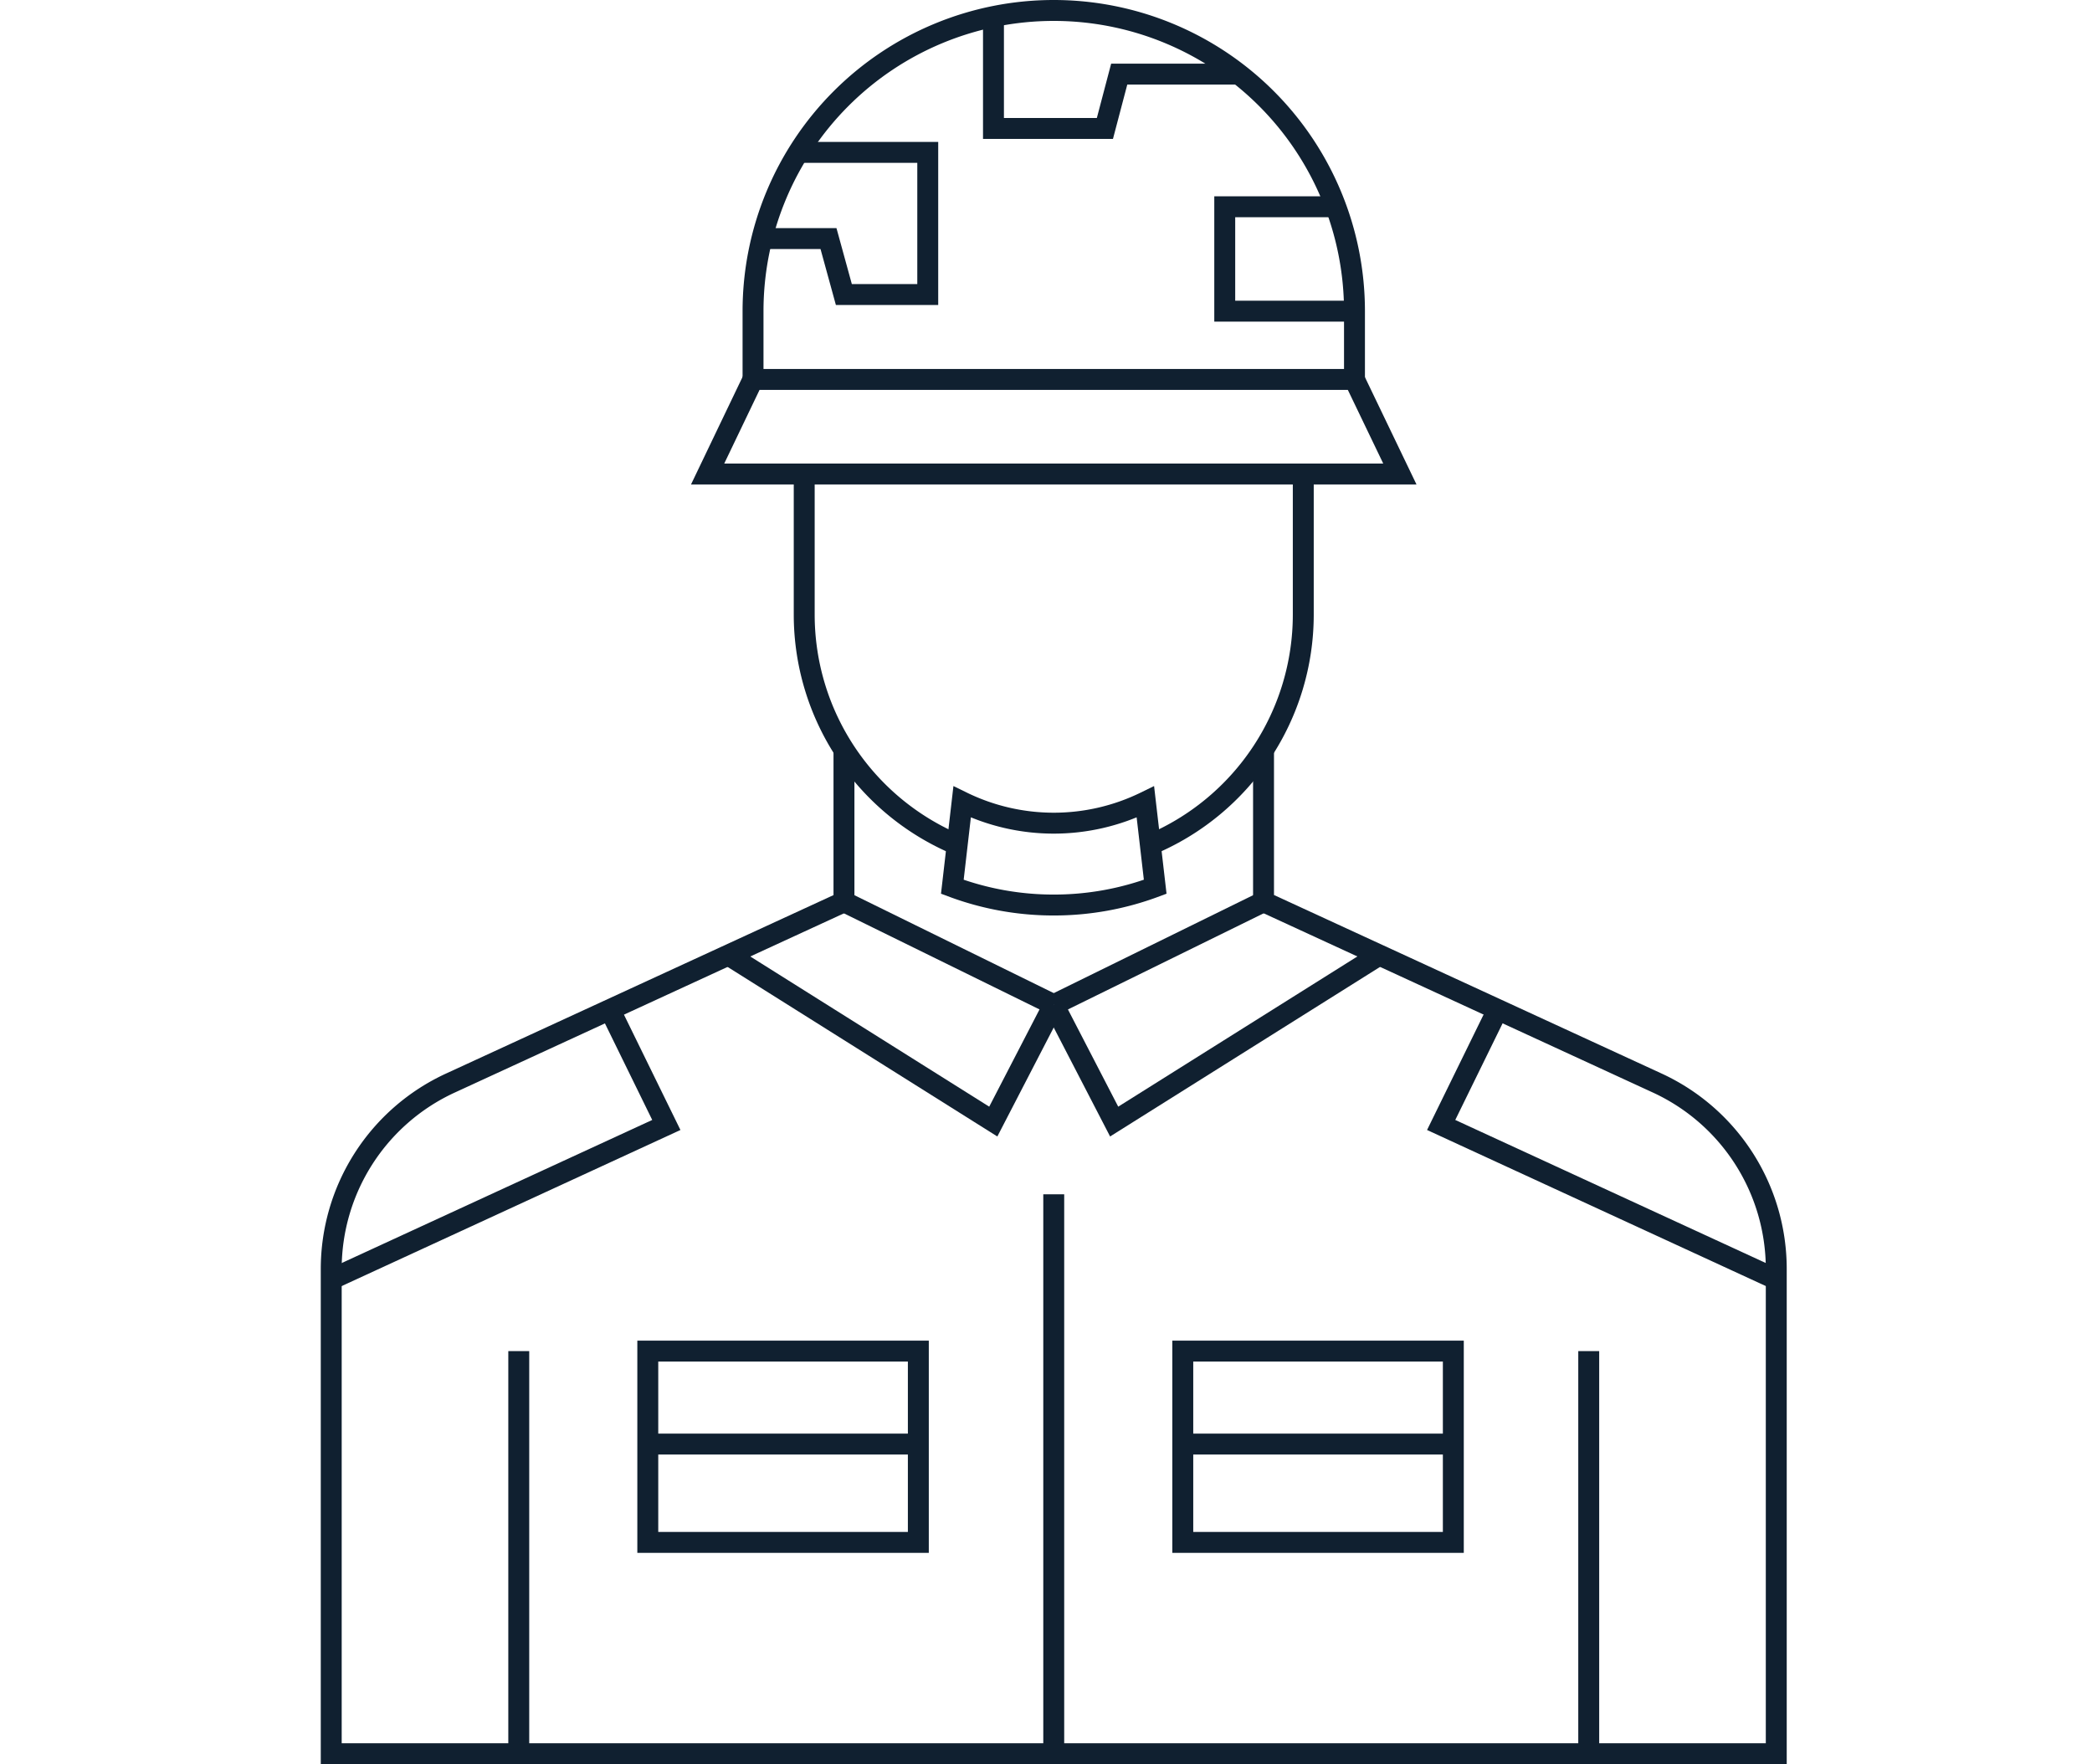 <svg xmlns="http://www.w3.org/2000/svg" width="120" height="101.2" viewBox="0 0 120 101.2">
  <g id="アイコン" transform="translate(-229 -3335.116)">
    <rect id="長方形_564" data-name="長方形 564" width="120" height="100" transform="translate(229 3335.716)" fill="none"/>
    <g id="Icon_自衛隊出身" data-name="Icon 自衛隊出身" transform="translate(-421.055 3258.591)">
      <path id="パス_24902" data-name="パス 24902" d="M705.559,125.566a14.317,14.317,0,0,1-8.773-13.2V104.3" transform="translate(-0.6 -0.588)" fill="none" stroke="#102030" stroke-miterlimit="10" stroke-width="1.2"/>
      <path id="パス_24903" data-name="パス 24903" d="M725.852,104.3v8.063a14.317,14.317,0,0,1-8.742,13.189" transform="translate(-1.039 -0.588)" fill="none" stroke="#102030" stroke-miterlimit="10" stroke-width="1.2"/>
      <line id="線_650" data-name="線 650" y2="23.1" transform="translate(679.812 154.025)" fill="none" stroke="#102030" stroke-miterlimit="10" stroke-width="1.2"/>
      <line id="線_651" data-name="線 651" x2="12.034" y2="5.911" transform="translate(698.466 128.248)" fill="none" stroke="#102030" stroke-miterlimit="10" stroke-width="1.2"/>
      <path id="パス_24904" data-name="パス 24904" d="M711,135.356l-3.466,6.7L692.33,132.5" transform="translate(-0.503 -1.197)" fill="none" stroke="#102030" stroke-miterlimit="10" stroke-width="1.2"/>
      <path id="パス_24905" data-name="パス 24905" d="M722.533,120.459v8.726l22.583,10.4a11.74,11.74,0,0,1,6.828,10.663v27.809H669.055V150.253a11.74,11.74,0,0,1,6.828-10.663l22.583-10.4v-8.726" transform="translate(0 -0.937)" fill="none" stroke="#102030" stroke-miterlimit="10" stroke-width="1.2"/>
      <line id="線_652" data-name="線 652" y2="23.1" transform="translate(741.187 154.025)" fill="none" stroke="#102030" stroke-miterlimit="10" stroke-width="1.2"/>
      <line id="線_653" data-name="線 653" x1="12.034" y2="5.911" transform="translate(710.499 128.248)" fill="none" stroke="#102030" stroke-miterlimit="10" stroke-width="1.2"/>
      <path id="パス_24906" data-name="パス 24906" d="M711.415,135.356l3.466,6.7,15.206-9.551" transform="translate(-0.916 -1.197)" fill="none" stroke="#102030" stroke-miterlimit="10" stroke-width="1.2"/>
      <path id="パス_24907" data-name="パス 24907" d="M669.055,151.177l19.222-8.856-3.242-6.619" transform="translate(0 -1.267)" fill="none" stroke="#102030" stroke-miterlimit="10" stroke-width="1.2"/>
      <path id="パス_24908" data-name="パス 24908" d="M753.351,151.177l-19.222-8.856,3.242-6.619" transform="translate(-1.407 -1.267)" fill="none" stroke="#102030" stroke-miterlimit="10" stroke-width="1.2"/>
      <path id="パス_24909" data-name="パス 24909" d="M730.83,104.181H691.123l2.6-5.424h34.5Z" transform="translate(-0.477 -0.468)" fill="none" stroke="#102030" stroke-miterlimit="10" stroke-width="1.2"/>
      <path id="パス_24910" data-name="パス 24910" d="M693.785,98.288V94.375a17.249,17.249,0,1,1,34.5,0v3.914" transform="translate(-0.535)" fill="none" stroke="#102030" stroke-miterlimit="10" stroke-width="1.2"/>
      <path id="パス_24911" data-name="パス 24911" d="M711.286,129.441a16.59,16.59,0,0,1-5.817-1.048l.562-4.865a11.957,11.957,0,0,0,10.512,0l.563,4.865A16.591,16.591,0,0,1,711.286,129.441Z" transform="translate(-0.787 -1.003)" fill="none" stroke="#102030" stroke-miterlimit="10" stroke-width="1.2"/>
      <path id="パス_24912" data-name="パス 24912" d="M694.3,90.391h3.825l.881,3.208h4.812V85.446h-7.091" transform="translate(-0.546 -0.18)" fill="none" stroke="#102030" stroke-miterlimit="10" stroke-width="1.2"/>
      <path id="パス_24913" data-name="パス 24913" d="M707.882,77.48V83.9h6.392l.821-3.117h6.844" transform="translate(-0.84 -0.008)" fill="none" stroke="#102030" stroke-miterlimit="10" stroke-width="1.2"/>
      <path id="パス_24914" data-name="パス 24914" d="M727.813,88.634h-6.372v5.989h7.44" transform="translate(-1.133 -0.249)" fill="none" stroke="#102030" stroke-miterlimit="10" stroke-width="1.2"/>
      <line id="線_654" data-name="線 654" y1="32.094" transform="translate(710.499 145.031)" fill="none" stroke="#102030" stroke-miterlimit="10" stroke-width="1.2"/>
      <rect id="長方形_932" data-name="長方形 932" width="15.519" height="10.973" transform="translate(687.213 154.025)" fill="none" stroke="#102030" stroke-miterlimit="10" stroke-width="1.2"/>
      <line id="線_655" data-name="線 655" x2="15.424" transform="translate(687.674 159.358)" fill="none" stroke="#102030" stroke-miterlimit="10" stroke-width="1.2"/>
      <rect id="長方形_933" data-name="長方形 933" width="15.519" height="10.973" transform="translate(717.901 154.025)" fill="none" stroke="#102030" stroke-miterlimit="10" stroke-width="1.2"/>
      <line id="線_656" data-name="線 656" x2="15.424" transform="translate(718.362 159.358)" fill="none" stroke="#102030" stroke-miterlimit="10" stroke-width="1.2"/>
    </g>
  </g>
</svg>
